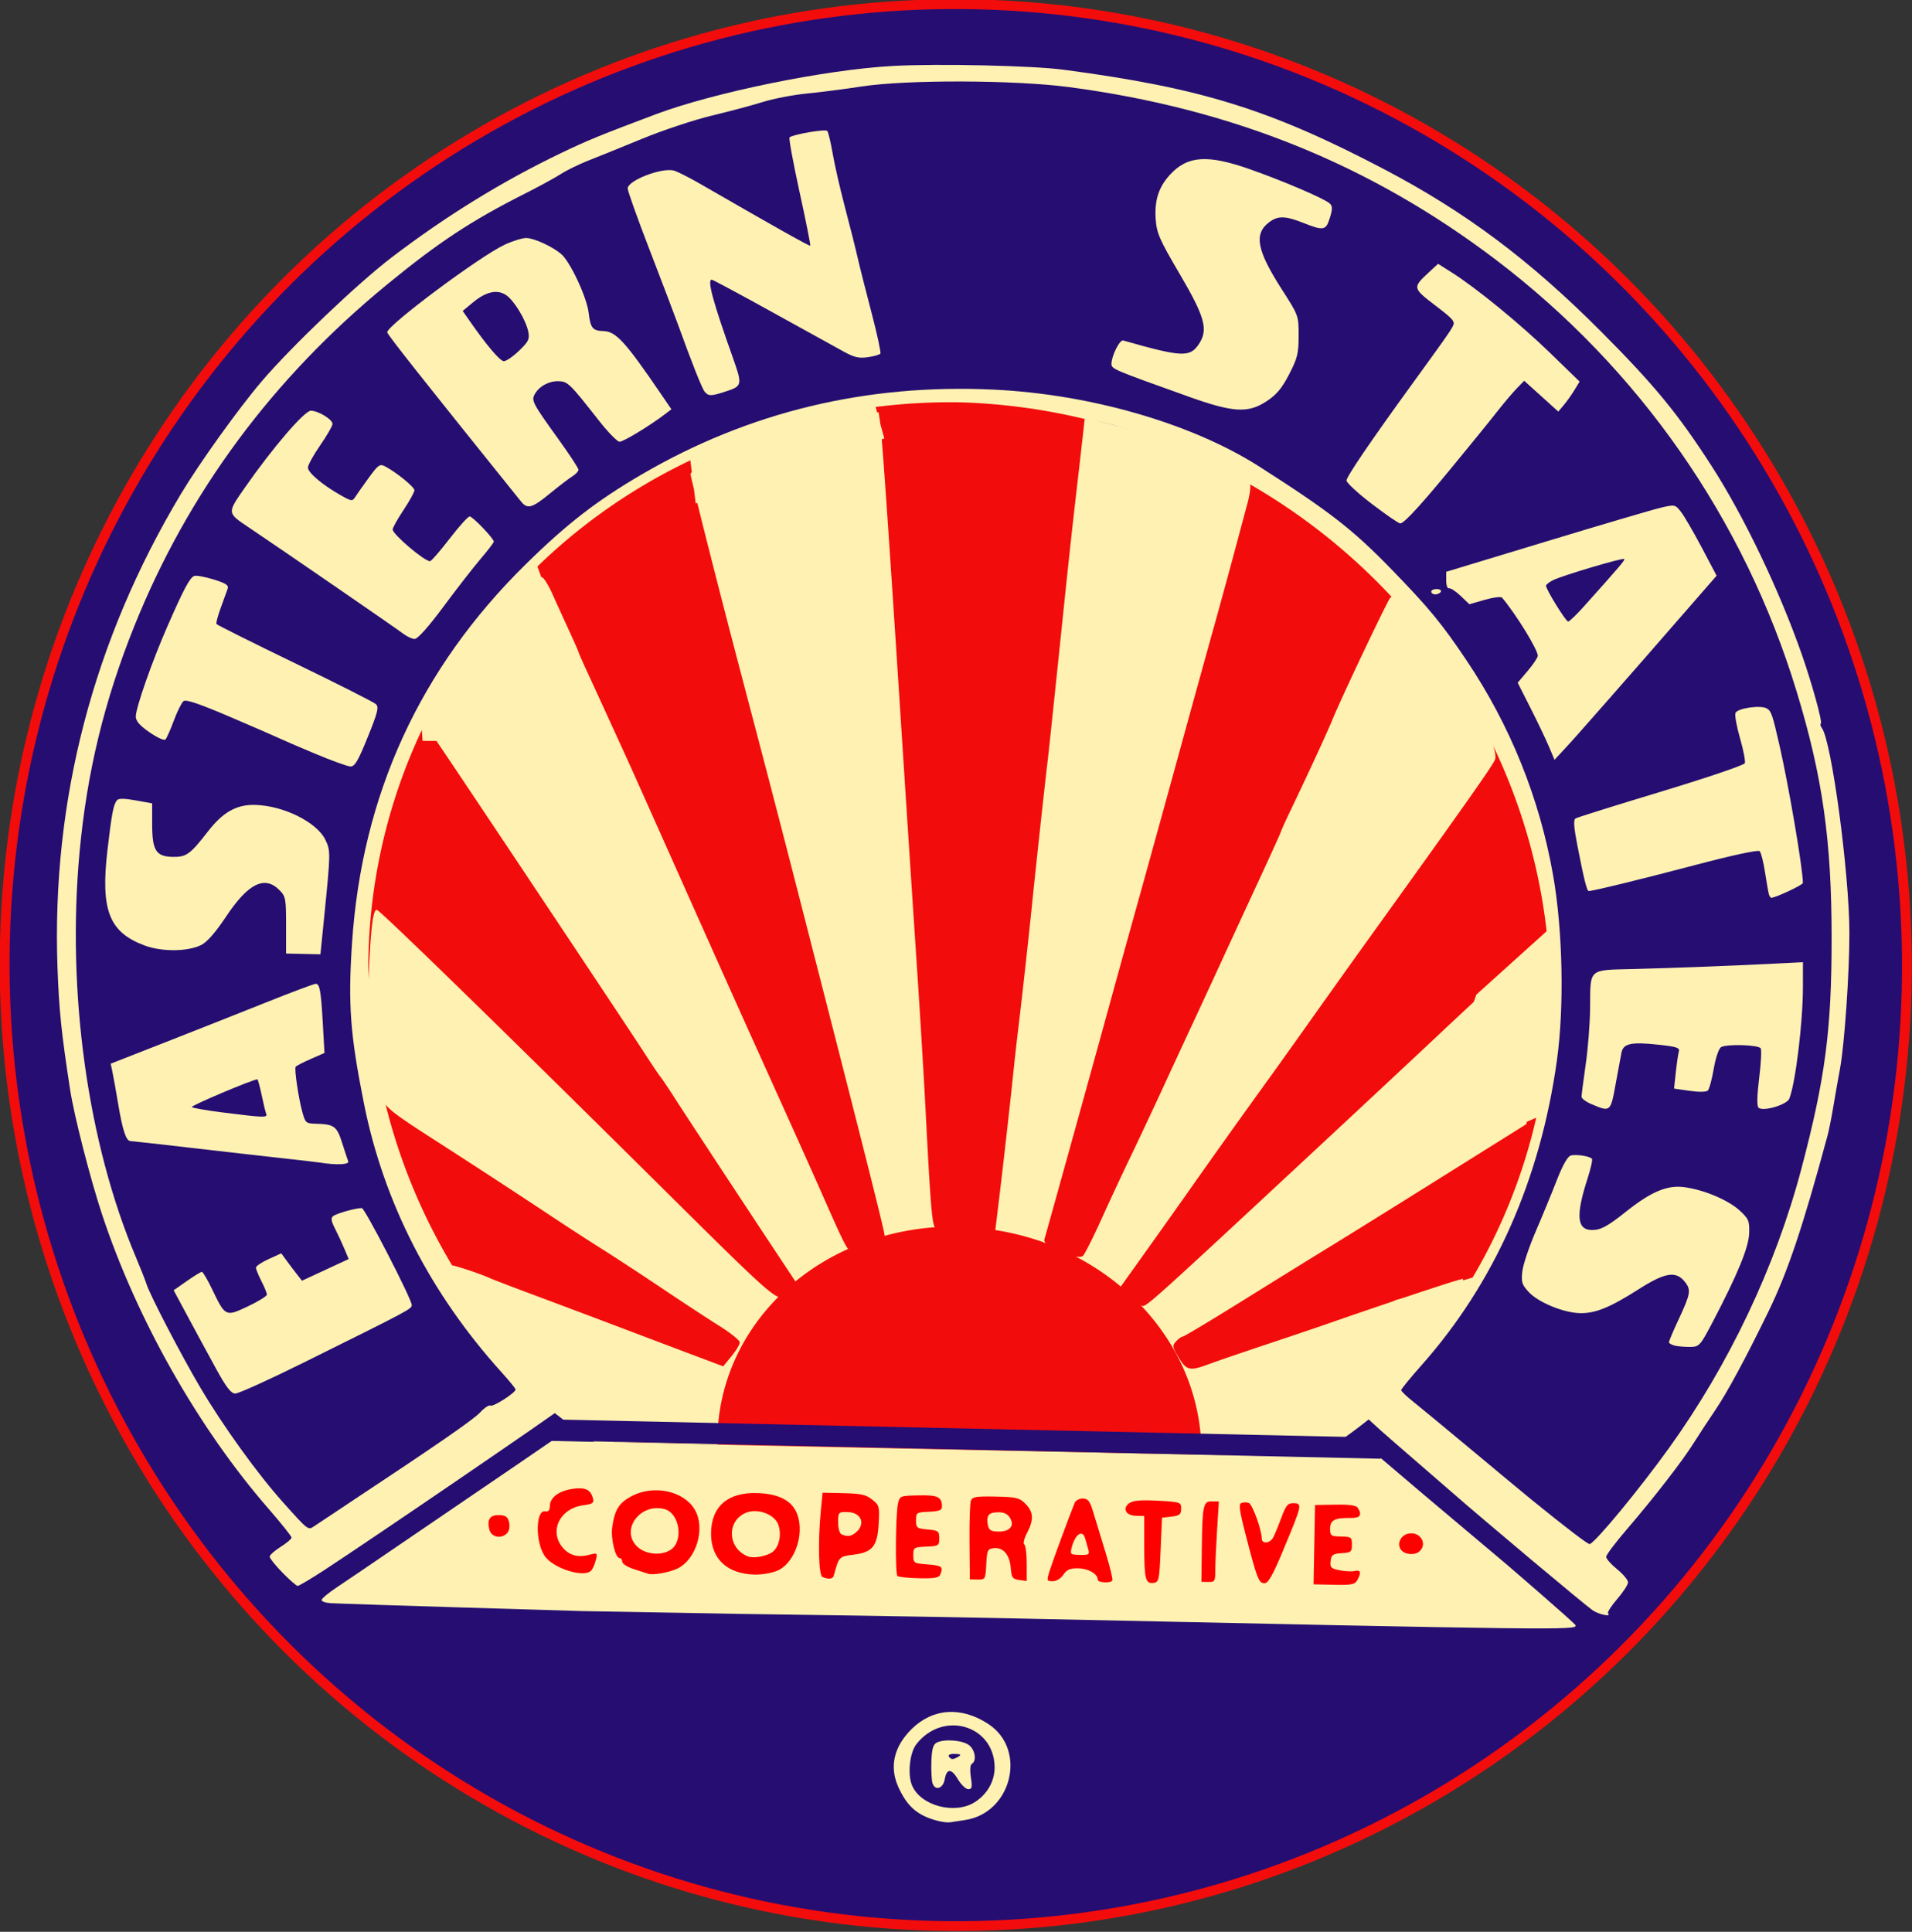 <?xml version="1.0" encoding="UTF-8" standalone="no"?>
<!-- Created with Inkscape (http://www.inkscape.org/) -->

<svg
   xmlns:dc="http://purl.org/dc/elements/1.1/"
   xmlns:cc="http://creativecommons.org/ns#"
   xmlns:rdf="http://www.w3.org/1999/02/22-rdf-syntax-ns#"
   xmlns:svg="http://www.w3.org/2000/svg"
   xmlns="http://www.w3.org/2000/svg"
   xmlns:sodipodi="http://sodipodi.sourceforge.net/DTD/sodipodi-0.dtd"
   xmlns:inkscape="http://www.inkscape.org/namespaces/inkscape"
   width="109.004mm"
   height="110.125mm"
   viewBox="0 0 109.004 110.125"
   version="1.1"
   id="svg4616"
   inkscape:version="0.91+devel r14842"
   sodipodi:docname="ESCoop.svg">
  <rect x="0" y="0" width="109.004" height="110.125" fill="#333333" stroke="none"/>
  <defs
     id="defs4610" />
  <sodipodi:namedview
     id="base"
     pagecolor="#ffffff"
     bordercolor="#666666"
     borderopacity="1.0"
     inkscape:pageopacity="0.0"
     inkscape:pageshadow="2"
     inkscape:zoom="0.525"
     inkscape:cx="253.92708"
     inkscape:cy="93.242826"
     inkscape:document-units="mm"
     inkscape:current-layer="layer1"
     showgrid="false"
     inkscape:snap-global="false"
     fit-margin-top="0"
     fit-margin-left="0"
     fit-margin-right="0"
     fit-margin-bottom="0"
     inkscape:window-width="1440"
     inkscape:window-height="851"
     inkscape:window-x="0"
     inkscape:window-y="1"
     inkscape:window-maximized="1" />
  <g
     inkscape:label="Layer 1"
     inkscape:groupmode="layer"
     id="layer1"
     transform="translate(-39.711,-26.197)">
    <g
       id="g6056">
      <ellipse
         transform="matrix(1,0.009,-0.008,1,0,0)"
         ry="54.782"
         rx="54.224"
         cy="80.363"
         cx="94.844"
         id="path5675"
         style="opacity:1;fill:#260d72;fill-opacity:1;stroke:#f30c0c;stroke-width:0.559;stroke-linecap:butt;stroke-linejoin:round;stroke-miterlimit:4;stroke-dasharray:none;stroke-dashoffset:0;stroke-opacity:1;paint-order:fill markers stroke" />
      <ellipse
         transform="matrix(1,0.022,0,1,0,0)"
         ry="32.86"
         rx="35.608"
         cy="79.931"
         cx="94.124"
         id="path5875"
         style="opacity:1;fill:#fef1b2;fill-opacity:1;stroke:none;stroke-width:0.557;stroke-linecap:butt;stroke-linejoin:round;stroke-miterlimit:4;stroke-dasharray:none;stroke-dashoffset:0;stroke-opacity:1;paint-order:fill markers stroke" />
      <path
         inkscape:connector-curvature="0"
         id="path5767"
         d="m 55.819,115.854 c -0.404,-0.412 -0.734,-0.825 -0.734,-0.916 0,-0.091 0.28,-0.342 0.623,-0.558 0.343,-0.216 0.623,-0.454 0.623,-0.53 0,-0.076 -0.578,-0.801 -1.285,-1.613 -4.016,-4.607 -7.538,-10.829 -9.517,-16.81 -0.673,-2.035 -1.59,-5.612 -1.819,-7.099 -0.501,-3.255 -0.635,-4.555 -0.722,-6.989 -0.338,-9.526 2.04,-18.642 7.039,-26.986 1.057,-1.763 3.29,-4.877 4.602,-6.415 1.701,-1.995 5.478,-5.595 7.429,-7.081 3.103,-2.364 6.291,-4.327 9.635,-5.932 1.506,-0.723 2.279,-1.04 5.397,-2.211 3.339,-1.254 9.685,-2.549 13.521,-2.757 2.568,-0.14 7.952,-0.021 9.728,0.214 7.82,1.035 11.755,2.254 18.241,5.652 4.667,2.445 8.338,5.189 12.408,9.274 3.04,3.051 4.376,4.676 6.302,7.665 1.843,2.859 3.874,7.105 5.155,10.776 0.571,1.637 1.17,3.809 1.075,3.9 -0.046,0.044 -0.024,0.158 0.05,0.251 0.553,0.701 1.575,8.296 1.576,11.706 5.8e-4,2.309 -0.279,6.34 -0.536,7.73 -0.117,0.63 -0.292,1.627 -0.39,2.215 -0.098,0.588 -0.243,1.31 -0.322,1.603 -1.405,5.197 -2.263,7.751 -3.356,9.997 -1.315,2.701 -2.371,4.659 -3.056,5.664 -0.371,0.545 -0.921,1.382 -1.22,1.861 -0.647,1.033 -2.271,3.127 -3.849,4.963 -0.625,0.727 -1.137,1.412 -1.137,1.521 0,0.109 0.28,0.427 0.623,0.705 0.343,0.279 0.623,0.615 0.623,0.747 0,0.132 -0.279,0.561 -0.619,0.954 -0.341,0.393 -0.574,0.76 -0.519,0.815 0.222,0.223 -0.532,0.069 -0.891,-0.183 -0.472,-0.33 -6.115,-5.062 -7.957,-6.672 -0.737,-0.644 -2.227,-1.935 -3.311,-2.869 -1.084,-0.934 -1.971,-1.764 -1.971,-1.843 0,-0.08 0.568,-0.737 1.262,-1.461 1.827,-1.905 4.808,-5.819 4.596,-6.032 -0.054,-0.054 -3.698,1.154 -8.117,2.692 -0.428,0.149 -1.866,0.634 -3.194,1.077 -1.328,0.443 -2.757,0.933 -3.176,1.089 -1.083,0.404 -1.271,0.362 -1.717,-0.384 -0.363,-0.607 -0.373,-0.675 -0.141,-0.923 0.138,-0.147 0.306,-0.267 0.373,-0.265 0.067,0.002 1.616,-0.927 3.443,-2.064 1.827,-1.137 4.058,-2.517 4.957,-3.067 0.9,-0.55 3.785,-2.345 6.411,-3.99 l 4.775,-2.99 0.248,-1.068 c 0.136,-0.588 0.322,-1.539 0.413,-2.114 0.22,-1.392 0.39,-7.253 0.211,-7.25 -0.139,0.002 -2.172,1.851 -6.138,5.581 -1.157,1.088 -4.207,3.936 -6.778,6.328 -8.943,8.321 -9.592,8.907 -9.835,8.89 -0.075,-0.005 -0.397,-0.241 -0.715,-0.525 l -0.578,-0.516 1.34,-1.876 c 0.737,-1.032 1.838,-2.584 2.448,-3.448 1.749,-2.482 3.051,-4.307 4.964,-6.957 0.33,-0.457 1.385,-1.937 2.345,-3.29 0.96,-1.353 2.439,-3.425 3.288,-4.604 5.31,-7.383 6.861,-9.585 6.999,-9.934 0.281,-0.712 -1.779,-4.477 -4.027,-7.36 -1.198,-1.536 -1.742,-2.062 -1.939,-1.873 -0.156,0.15 -2.793,5.703 -3.3,6.949 -0.291,0.716 -1.328,2.963 -2.409,5.223 -0.29,0.607 -0.528,1.132 -0.528,1.167 0,0.035 -0.564,1.28 -1.253,2.767 -0.689,1.487 -1.646,3.558 -2.126,4.602 -0.48,1.044 -1.207,2.615 -1.615,3.491 -0.409,0.877 -1.2,2.584 -1.758,3.795 -0.558,1.211 -1.376,2.952 -1.819,3.87 -0.443,0.918 -1.191,2.523 -1.663,3.567 -0.472,1.044 -0.946,1.986 -1.053,2.094 -0.284,0.288 -2.311,-0.558 -2.205,-0.919 0.17,-0.58 2.931,-10.529 3.601,-12.975 0.402,-1.467 1.17,-4.245 1.708,-6.173 0.538,-1.928 1.59,-5.734 2.338,-8.459 0.748,-2.725 1.638,-5.948 1.978,-7.163 0.34,-1.215 0.866,-3.136 1.169,-4.268 0.303,-1.132 0.656,-2.451 0.786,-2.931 0.13,-0.48 0.199,-0.967 0.155,-1.081 -0.248,-0.643 -6.646,-3.283 -8.784,-3.625 l -0.649,-0.104 -0.099,0.899 c -0.055,0.494 -0.199,1.759 -0.321,2.81 -0.277,2.391 -0.475,4.204 -0.769,7.037 -0.604,5.832 -0.874,8.389 -0.945,8.95 -0.101,0.808 -0.669,6.038 -0.856,7.878 -0.197,1.947 -0.583,5.435 -0.779,7.037 -0.087,0.715 -0.222,1.92 -0.3,2.677 -0.178,1.736 -0.603,5.497 -0.848,7.495 l -0.187,1.529 -1.67,0.006 c -1.616,0.006 -1.675,-0.005 -1.802,-0.347 -0.139,-0.374 -0.235,-1.671 -0.491,-6.648 -0.087,-1.689 -0.295,-5.144 -0.463,-7.678 C 91.613,75.675 91.465,73.398 90.997,66.15 90.357,56.229 89.985,50.906 89.891,50.285 l -0.089,-0.584 -0.725,0.081 c -1.432,0.16 -3.298,0.61 -5.267,1.268 -2.4,0.803 -4.729,1.874 -4.729,2.174 0,0.2 1.444,5.92 2.748,10.882 0.301,1.145 0.757,2.881 1.013,3.856 1.005,3.824 1.606,6.145 2.938,11.336 3.212,12.522 4.363,17.092 4.363,17.328 -1.57e-4,0.237 -1.446,0.914 -1.912,0.895 -0.191,-0.008 -0.404,-0.422 -1.548,-3.021 -0.702,-1.595 -1.819,-4.082 -3.826,-8.519 -0.77,-1.704 -2.644,-5.886 -4.163,-9.293 -1.519,-3.407 -2.937,-6.579 -3.151,-7.047 -1.012,-2.217 -1.988,-4.35 -2.399,-5.24 -0.248,-0.539 -0.452,-1.004 -0.452,-1.034 0,-0.03 -0.235,-0.565 -0.523,-1.189 -0.288,-0.624 -0.718,-1.57 -0.956,-2.103 -0.238,-0.532 -0.513,-0.97 -0.611,-0.972 -0.275,-0.006 -1.968,1.728 -3.077,3.152 -1.038,1.333 -2.289,3.273 -3.003,4.659 l -0.415,0.806 0.811,1.196 c 1.587,2.342 10.69,16.005 11.479,17.228 0.441,0.685 0.871,1.325 0.954,1.422 0.083,0.098 0.46,0.658 0.837,1.245 0.696,1.084 4.183,6.386 5.972,9.082 l 0.981,1.478 -0.411,0.413 c -0.723,0.727 0.089,1.413 -9.162,-7.745 -8.082,-8 -14.226,-13.975 -14.375,-13.978 -0.201,-0.005 -0.316,0.798 -0.436,3.057 -0.105,1.979 0.203,5.706 0.603,7.296 0.219,0.869 0.366,0.997 3.335,2.906 2.158,1.387 4.331,2.806 6.545,4.273 0.873,0.578 2.155,1.409 2.85,1.846 0.694,0.437 2.224,1.439 3.399,2.227 1.175,0.788 2.645,1.75 3.266,2.14 0.621,0.389 1.13,0.803 1.13,0.919 0,0.116 -0.212,0.47 -0.472,0.787 l -0.472,0.576 -1.671,-0.629 c -0.919,-0.346 -2.757,-1.041 -4.086,-1.545 -1.328,-0.504 -3.502,-1.321 -4.83,-1.816 -1.328,-0.495 -2.555,-0.964 -2.727,-1.044 -0.568,-0.263 -2.177,-0.788 -2.237,-0.73 -0.113,0.108 1.099,2.154 1.932,3.261 0.461,0.613 1.647,1.948 2.636,2.967 0.989,1.019 1.798,1.87 1.798,1.892 0,0.083 -10.99,7.588 -13.589,9.28 -0.747,0.486 -1.415,0.882 -1.486,0.881 -0.071,-0.002 -0.459,-0.34 -0.863,-0.753 z"
         style="fill:#fef1b2;fill-opacity:1;stroke-width:0.155" />
      <path
         inkscape:connector-curvature="0"
         id="path5677"
         d="m 94.404,49.131 a 33.864,32.833 23.6 0 0 -4.773,0.267 l 0.087,0.313 0.083,-0.009 0.089,0.584 c 0.002,0.013 0.006,0.058 0.008,0.075 l 0.23,0.829 -0.148,0.051 c 0.163,1.975 0.501,6.926 1.016,14.91 0.468,7.247 0.616,9.525 1.017,15.588 0.168,2.534 0.376,5.989 0.462,7.678 0.256,4.978 0.352,6.275 0.491,6.649 0.013,0.035 0.025,0.064 0.039,0.092 a 13.815,12.511 7.128 0 0 -2.872,0.494 c 0.003,-0.008 0.008,-0.017 0.008,-0.024 2.07e-4,-0.236 -1.15,-4.805 -4.363,-17.328 C 84.448,74.108 83.847,71.788 82.842,67.963 82.585,66.988 82.129,65.252 81.828,64.107 80.921,60.654 79.974,56.939 79.464,54.867 l -0.089,0.031 -0.101,-0.804 c -0.117,-0.488 -0.194,-0.826 -0.194,-0.869 0,-0.03 0.029,-0.069 0.072,-0.113 l -0.084,-0.672 a 33.864,32.833 23.6 0 0 -8.718,6.052 l 0.225,0.619 c 0.009,-0.002 0.02,-0.008 0.027,-0.007 0.098,0.002 0.373,0.439 0.611,0.972 0.238,0.532 0.669,1.479 0.956,2.103 0.288,0.624 0.523,1.159 0.523,1.189 0,0.03 0.203,0.495 0.452,1.034 0.411,0.89 1.387,3.022 2.399,5.24 0.214,0.469 1.632,3.64 3.151,7.047 1.519,3.407 3.392,7.59 4.163,9.293 2.006,4.437 3.123,6.924 3.826,8.519 0.845,1.919 1.181,2.643 1.376,2.896 a 13.815,12.511 7.128 0 0 -3,1.851 l -0.898,-1.353 c -1.789,-2.696 -5.276,-7.998 -5.972,-9.082 -0.377,-0.587 -0.754,-1.148 -0.837,-1.245 -0.083,-0.098 -0.513,-0.738 -0.954,-1.422 -0.789,-1.223 -9.892,-14.887 -11.479,-17.229 l -0.327,-0.483 h -0.79 l -0.043,-0.618 a 33.864,32.833 23.6 0 0 -3.054,13.558 33.864,32.833 23.6 0 0 0.035,0.672 c -6.38e-4,-0.335 0.005,-0.649 0.02,-0.926 0.12,-2.259 0.234,-3.062 0.436,-3.057 0.148,0.004 6.293,5.978 14.375,13.978 6.149,6.087 7.851,7.823 8.514,8.091 a 13.815,12.511 7.128 0 0 -3.474,8.211 13.815,12.511 7.128 0 0 0.008,0.208 l -5.916,-0.131 a 33.864,32.833 23.6 0 0 0.456,0.342 l 38.45,0.854 a 33.864,32.833 23.6 0 0 0.522,-0.382 l -5.937,-0.112 a 13.815,12.511 7.128 0 0 0.009,-0.165 13.815,12.511 7.128 0 0 -3.464,-8.362 c 0.052,0.032 0.092,0.053 0.113,0.054 0.243,0.017 0.892,-0.569 9.835,-8.89 2.571,-2.392 5.621,-5.239 6.778,-6.327 0.861,-0.81 1.589,-1.49 2.268,-2.123 l 0.145,-0.412 4.007,-3.613 a 33.864,32.833 23.6 0 0 -3.048,-10.571 c 0.119,0.365 0.163,0.641 0.106,0.786 -0.138,0.349 -1.689,2.551 -6.999,9.934 -0.848,1.179 -2.328,3.251 -3.288,4.604 -0.96,1.353 -2.015,2.834 -2.345,3.29 -1.913,2.65 -3.215,4.475 -4.964,6.957 -0.609,0.865 -1.711,2.416 -2.448,3.448 l -1.291,1.808 a 13.815,12.511 7.128 0 0 -2.566,-1.711 c 0.194,0.031 0.346,0.025 0.41,-0.039 0.107,-0.108 0.58,-1.05 1.053,-2.094 0.472,-1.044 1.221,-2.649 1.663,-3.567 0.443,-0.918 1.261,-2.659 1.819,-3.87 0.558,-1.211 1.349,-2.918 1.758,-3.795 0.409,-0.877 1.136,-2.447 1.615,-3.491 0.48,-1.044 1.436,-3.114 2.126,-4.602 0.689,-1.487 1.253,-2.733 1.253,-2.767 0,-0.035 0.238,-0.56 0.528,-1.167 1.082,-2.261 2.118,-4.507 2.41,-5.223 0.507,-1.246 3.144,-6.799 3.3,-6.949 0.021,-0.021 0.048,-0.031 0.078,-0.034 a 33.864,32.833 23.6 0 0 -8.083,-6.425 c 0.002,0.005 0.007,0.01 0.009,0.015 0.044,0.115 -0.025,0.602 -0.155,1.082 -0.13,0.48 -0.483,1.799 -0.786,2.931 -0.303,1.132 -0.829,3.052 -1.169,4.268 -0.34,1.215 -1.23,4.439 -1.978,7.163 -0.748,2.724 -1.8,6.531 -2.337,8.459 -0.538,1.928 -1.306,4.706 -1.708,6.173 -0.67,2.445 -3.431,12.395 -3.601,12.975 -0.016,0.054 0.021,0.121 0.088,0.192 a 13.815,12.511 7.128 0 0 -2.881,-0.745 l 0.176,-1.442 c 0.245,-1.999 0.67,-5.759 0.848,-7.495 0.078,-0.757 0.212,-1.962 0.3,-2.677 0.196,-1.601 0.582,-5.09 0.779,-7.037 0.186,-1.841 0.755,-7.07 0.856,-7.878 0.07,-0.561 0.34,-3.118 0.945,-8.95 0.294,-2.833 0.492,-4.646 0.769,-7.037 0.122,-1.052 0.266,-2.317 0.321,-2.811 l 0.099,-0.898 0.146,0.023 A 33.864,32.833 23.6 0 0 94.404,49.131 Z M 61.697,89.173 a 33.864,32.833 23.6 0 0 3.788,9.157 c 0.36,0.068 1.648,0.496 2.143,0.725 0.171,0.079 1.398,0.549 2.727,1.043 1.328,0.495 3.502,1.312 4.83,1.816 1.328,0.504 3.167,1.199 4.086,1.545 l 1.67,0.629 0.472,-0.576 c 0.26,-0.317 0.472,-0.671 0.472,-0.787 0,-0.116 -0.508,-0.53 -1.129,-0.919 -0.621,-0.389 -2.091,-1.352 -3.266,-2.14 -1.175,-0.788 -2.705,-1.79 -3.399,-2.227 -0.694,-0.437 -1.977,-1.268 -2.85,-1.846 -2.214,-1.467 -4.388,-2.886 -6.545,-4.273 -1.916,-1.232 -2.655,-1.722 -2.998,-2.148 z m 65.598,0.742 -0.536,0.231 -0.032,0.136 -4.775,2.989 c -2.626,1.644 -5.512,3.44 -6.412,3.99 -0.9,0.55 -3.13,1.93 -4.957,3.067 -1.827,1.137 -3.376,2.066 -3.443,2.065 -0.067,-0.002 -0.234,0.117 -0.373,0.265 -0.233,0.248 -0.222,0.317 0.14,0.923 0.446,0.746 0.634,0.788 1.717,0.384 0.418,-0.156 1.848,-0.646 3.176,-1.089 1.328,-0.443 2.765,-0.928 3.194,-1.077 1.565,-0.545 2.951,-1.018 4.197,-1.438 l 0.047,-0.036 0.47,-0.138 c 1.984,-0.666 3.371,-1.112 3.403,-1.079 0.013,0.013 0.014,0.041 0.004,0.08 l 0.549,-0.161 a 33.864,32.833 23.6 0 0 3.629,-9.111 z"
         style="opacity:1;fill:#f30c0c;fill-opacity:1;stroke:none;stroke-width:0.587;stroke-linecap:butt;stroke-linejoin:round;stroke-miterlimit:4;stroke-dasharray:none;stroke-dashoffset:0;stroke-opacity:1;paint-order:fill markers stroke" />
      <path
         inkscape:connector-curvature="0"
         id="path5807"
         d="m 72.872,118.04 c 0,0 -13.521,-0.4 -14.32,-0.451 -0.279,-0.018 -0.506,-0.098 -0.506,-0.179 0,-0.081 0.381,-0.4 0.846,-0.71 0.466,-0.309 2.166,-1.464 3.778,-2.566 1.613,-1.102 3.142,-2.143 3.399,-2.315 0.257,-0.171 1.509,-1.024 2.782,-1.895 l 2.314,-1.584 11.267,0.25 23.681,0.491 12.309,0.232 2.46,2.091 4.812,4.052 c 0,0 3.778,3.252 3.836,3.388 0.126,0.295 -0.701,0.285 -31.753,-0.381 -6.299,-0.135 -16.021,-0.264 -16.021,-0.264 z"
         style="fill:#fef1b2;fill-opacity:1;stroke-width:0.155" />
      <path
         d="m 73.43,115.714 c 0.084,-0.104 0.198,-0.372 0.253,-0.597 0.097,-0.397 0.085,-0.405 -0.394,-0.281 -0.654,0.17 -1.158,0.018 -1.535,-0.463 -0.735,-0.936 -0.102,-2.188 1.197,-2.363 0.545,-0.074 0.634,-0.135 0.566,-0.391 -0.132,-0.5 -0.43,-0.645 -1.129,-0.551 -0.798,0.108 -1.324,0.493 -1.329,0.973 -0.002,0.254 -0.083,0.347 -0.268,0.312 -0.541,-0.1 -0.571,1.719 -0.042,2.525 0.482,0.735 2.301,1.302 2.681,0.836 z m 4.905,-0.1 c 1.087,-0.529 1.607,-2.308 0.983,-3.362 -0.635,-1.072 -2.351,-1.432 -3.611,-0.758 -0.71,0.38 -0.955,0.773 -1.092,1.754 -0.093,0.668 0.171,1.767 0.426,1.773 0.079,0.002 0.144,0.096 0.144,0.209 0,0.113 0.298,0.301 0.662,0.417 0.364,0.116 0.732,0.236 0.818,0.266 0.266,0.093 1.215,-0.077 1.67,-0.298 z m -2.319,-1.272 c -0.942,-0.948 0.206,-2.485 1.581,-2.115 0.86,0.231 1.1,1.819 0.351,2.318 -0.546,0.364 -1.464,0.268 -1.932,-0.203 z m 11.228,1.679 c 0.294,-1.081 0.309,-1.098 1.097,-1.192 1.105,-0.131 1.389,-0.471 1.463,-1.755 0.057,-0.994 0.038,-1.067 -0.366,-1.389 -0.353,-0.281 -0.634,-0.344 -1.63,-0.367 l -1.203,-0.027 -0.099,1.033 c -0.171,1.776 -0.124,3.682 0.093,3.773 0.35,0.147 0.593,0.118 0.646,-0.076 z m 0.445,-2.354 c -0.109,-0.046 -0.195,-0.345 -0.195,-0.682 0,-0.583 0.016,-0.6 0.54,-0.589 0.807,0.018 1.056,0.72 0.425,1.198 -0.255,0.194 -0.441,0.211 -0.77,0.073 z m -3.623,2.053 c 1.04,-0.488 1.579,-2.299 1.01,-3.394 -0.33,-0.636 -1.049,-0.972 -2.168,-1.013 -1.707,-0.063 -2.66,0.768 -2.66,2.318 0,1.433 0.921,2.293 2.493,2.328 0.43,0.01 1.023,-0.097 1.324,-0.239 z m -1.714,-0.796 c -1.198,-0.466 -1.229,-2.097 -0.047,-2.513 0.631,-0.222 1.531,0.113 1.757,0.655 0.223,0.534 0.094,1.266 -0.278,1.58 -0.305,0.258 -1.092,0.41 -1.432,0.278 z m 10.968,1.028 c 0.175,-0.445 0.098,-0.506 -0.723,-0.571 -0.795,-0.063 -0.818,-0.078 -0.818,-0.525 0,-0.44 0.032,-0.461 0.74,-0.49 0.701,-0.029 0.74,-0.054 0.74,-0.473 0,-0.411 -0.047,-0.447 -0.662,-0.505 -0.621,-0.058 -0.662,-0.09 -0.662,-0.522 0,-0.44 0.032,-0.461 0.74,-0.49 0.574,-0.024 0.74,-0.088 0.738,-0.29 -0.005,-0.558 -0.227,-0.665 -1.335,-0.642 -1.055,0.022 -1.078,0.031 -1.175,0.48 -0.135,0.623 -0.162,3.984 -0.032,4.114 0.057,0.058 0.611,0.116 1.23,0.13 0.883,0.02 1.146,-0.027 1.221,-0.215 z m 2.619,-0.581 c 0.043,-0.816 0.076,-0.883 0.444,-0.917 0.532,-0.049 0.892,0.381 0.954,1.14 0.044,0.542 0.101,0.621 0.479,0.673 l 0.428,0.058 v -0.998 c 0,-0.549 -0.063,-1.037 -0.139,-1.086 -0.077,-0.048 -0.007,-0.342 0.156,-0.651 0.395,-0.755 0.372,-1.202 -0.087,-1.664 -0.346,-0.348 -0.509,-0.388 -1.697,-0.414 -1.082,-0.024 -1.332,0.015 -1.414,0.223 -0.055,0.139 -0.091,1.208 -0.08,2.375 l 0.019,2.122 0.446,0.01 c 0.433,0.01 0.447,-0.015 0.492,-0.871 z m 0.088,-2.25 c -0.085,-0.44 0.023,-0.656 0.348,-0.695 0.51,-0.062 0.776,0.034 0.94,0.34 0.238,0.443 -0.06,0.756 -0.707,0.741 -0.415,-0.009 -0.521,-0.08 -0.581,-0.386 z m 4.307,2.846 c 0.2,-0.296 0.387,-0.375 0.864,-0.364 0.574,0.013 1.098,0.323 1.098,0.649 0,0.169 0.73,0.21 0.83,0.046 0.038,-0.062 -0.134,-0.774 -0.382,-1.58 -0.248,-0.807 -0.56,-1.832 -0.694,-2.277 -0.203,-0.676 -0.304,-0.812 -0.605,-0.819 -0.2,-0.005 -0.41,0.111 -0.47,0.258 -0.319,0.785 -1.226,3.243 -1.404,3.803 -0.2,0.631 -0.196,0.647 0.151,0.655 0.208,0.005 0.462,-0.149 0.612,-0.37 z m 0.477,-1.56 c 0.191,-0.744 0.616,-1.035 0.761,-0.521 0.042,0.149 0.121,0.426 0.177,0.617 0.091,0.315 0.048,0.346 -0.472,0.335 -0.547,-0.012 -0.568,-0.032 -0.465,-0.431 z m 5.068,0.15 0.078,-1.838 0.545,-0.065 c 0.457,-0.054 0.545,-0.127 0.545,-0.448 0,-0.375 -0.027,-0.385 -1.326,-0.457 -0.946,-0.052 -1.411,-0.014 -1.622,0.133 -0.427,0.298 -0.213,0.713 0.373,0.726 l 0.472,0.011 v 1.674 c 0,1.927 0.066,2.195 0.526,2.141 0.311,-0.037 0.335,-0.149 0.409,-1.878 z m 3.116,1.167 c 0,-0.366 0.046,-1.401 0.102,-2.298 l 0.102,-1.632 -0.395,-0.009 c -0.499,-0.011 -0.547,0.214 -0.578,2.698 l -0.023,1.889 0.397,0.009 c 0.364,0.008 0.397,-0.046 0.397,-0.657 z m 3.892,-1.203 c 1.062,-2.544 1.078,-2.621 0.578,-2.632 -0.341,-0.008 -0.442,0.113 -0.72,0.866 -0.178,0.481 -0.383,0.977 -0.456,1.102 -0.195,0.334 -0.645,0.368 -0.645,0.049 0,-0.481 -0.531,-1.949 -0.735,-2.03 -0.11,-0.044 -0.297,-0.045 -0.415,-0.003 -0.176,0.062 -0.132,0.399 0.235,1.823 0.648,2.509 0.741,2.75 1.067,2.757 0.217,0.005 0.473,-0.448 1.092,-1.931 z m 4.204,1.752 c 0.242,-0.439 0.196,-0.599 -0.148,-0.518 -0.17,0.04 -0.56,0.021 -0.866,-0.042 -0.492,-0.102 -0.551,-0.163 -0.508,-0.527 0.042,-0.355 0.129,-0.417 0.633,-0.447 0.532,-0.032 0.584,-0.075 0.584,-0.485 0,-0.424 -0.037,-0.452 -0.623,-0.465 -0.583,-0.013 -0.623,-0.042 -0.623,-0.456 0,-0.482 0.275,-0.619 1.208,-0.602 0.508,0.009 0.628,-0.176 0.373,-0.576 -0.091,-0.143 -0.464,-0.196 -1.283,-0.182 l -1.155,0.02 -0.043,2.261 -0.043,2.261 1.167,0.026 c 0.995,0.022 1.191,-0.017 1.329,-0.267 z m -48.454,-2.695 c 0.11,-0.128 0.15,-0.389 0.094,-0.611 -0.078,-0.307 -0.196,-0.39 -0.568,-0.398 -0.527,-0.012 -0.699,0.248 -0.551,0.832 0.113,0.444 0.708,0.547 1.025,0.178 z m 52.012,1.046 c 0.465,-0.447 0.004,-1.146 -0.658,-0.997 -0.448,0.101 -0.664,0.612 -0.396,0.935 0.228,0.275 0.797,0.309 1.053,0.062 z"
         style="fill:#ff0000;fill-opacity:1;stroke-width:0.155"
         id="path5769"
         inkscape:connector-curvature="0" />
      <path
         inkscape:connector-curvature="0"
         id="path5765"
         d="m 59.44,111.991 c 5.175,-3.423 7.263,-4.864 7.651,-5.283 0.241,-0.26 0.502,-0.432 0.581,-0.382 0.147,0.093 1.441,-0.737 1.432,-0.919 -0.003,-0.056 -0.356,-0.489 -0.784,-0.963 -4.067,-4.494 -6.731,-9.692 -7.859,-15.335 -0.787,-3.937 -0.914,-5.651 -0.68,-9.159 0.563,-8.445 3.865,-15.645 9.892,-21.576 2.336,-2.298 4.05,-3.628 6.603,-5.12 6.117,-3.576 12.822,-5.193 20.1,-4.845 5.517,0.263 11.291,1.936 15.114,4.377 4.04,2.581 5.347,3.597 7.567,5.885 2.136,2.202 2.835,3.05 4.252,5.158 2.503,3.723 4.174,7.871 4.947,12.273 0.55,3.136 0.64,7.483 0.217,10.533 -0.944,6.804 -3.563,12.705 -7.715,17.383 -0.641,0.722 -1.165,1.363 -1.165,1.426 0,0.062 0.298,0.35 0.662,0.639 0.364,0.289 1.894,1.554 3.401,2.81 1.506,1.257 3.014,2.509 3.35,2.782 2.026,1.645 3.254,2.581 3.339,2.546 0.37,-0.149 2.814,-3.111 4.511,-5.467 3.422,-4.753 6.086,-10.371 7.553,-15.928 1.362,-5.16 1.724,-7.921 1.724,-13.15 0,-5.569 -0.517,-9.21 -2,-14.076 -2.991,-9.814 -8.973,-18.395 -17.15,-24.6 -7.136,-5.415 -15.036,-8.611 -24.321,-9.837 -3.125,-0.413 -9.278,-0.43 -11.842,-0.034 -0.943,0.146 -2.345,0.326 -3.116,0.401 -0.771,0.075 -1.893,0.29 -2.493,0.478 -0.6,0.188 -1.916,0.54 -2.925,0.781 -1.009,0.242 -2.797,0.836 -3.973,1.321 -1.177,0.485 -2.56,1.046 -3.074,1.246 -0.514,0.201 -1.215,0.544 -1.558,0.764 -0.343,0.22 -1.254,0.717 -2.026,1.106 -3.061,1.543 -4.92,2.767 -7.869,5.183 -6.531,5.351 -11.362,11.877 -14.416,19.477 -1.719,4.277 -2.706,8.359 -3.125,12.917 -0.732,7.97 0.459,16.531 3.206,23.045 0.269,0.639 0.547,1.342 0.617,1.564 0.2,0.629 1.992,4.074 3.065,5.888 1.294,2.19 3.251,4.906 4.71,6.536 1.43,1.599 1.433,1.601 1.764,1.375 0.145,-0.099 0.97,-0.647 1.834,-1.218 z"
         style="fill:#260d72;fill-opacity:1;stroke-width:0.155" />
      <path
         inkscape:connector-curvature="0"
         d="m 52.014,104.197 c -0.433,-0.79 -1.151,-2.113 -1.595,-2.941 l -0.807,-1.505 0.749,-0.524 c 0.412,-0.288 0.798,-0.525 0.858,-0.526 0.06,-0.001 0.325,0.449 0.589,1 0.751,1.565 0.763,1.57 2.037,0.967 0.595,-0.282 1.082,-0.583 1.082,-0.67 0,-0.087 -0.14,-0.431 -0.312,-0.766 -0.171,-0.334 -0.312,-0.681 -0.312,-0.77 0,-0.089 0.325,-0.309 0.722,-0.488 l 0.722,-0.327 0.33,0.45 c 0.181,0.248 0.447,0.599 0.59,0.78 l 0.26,0.33 1.331,-0.618 1.331,-0.618 -0.245,-0.585 c -0.135,-0.322 -0.375,-0.84 -0.535,-1.151 -0.224,-0.439 -0.247,-0.6 -0.099,-0.715 0.198,-0.154 1.294,-0.46 1.628,-0.454 0.172,0.003 2.847,5.195 2.847,5.526 0,0.225 -0.087,0.271 -6.187,3.294 -1.953,0.968 -3.697,1.757 -3.875,1.753 -0.247,-0.005 -0.509,-0.345 -1.111,-1.443 z m 83.197,-1.285 c -0.193,-0.043 -0.351,-0.132 -0.351,-0.199 0,-0.067 0.236,-0.626 0.524,-1.243 0.712,-1.524 0.749,-1.733 0.384,-2.196 -0.505,-0.643 -1.124,-0.545 -2.638,0.42 -1.631,1.04 -2.468,1.381 -3.342,1.362 -0.936,-0.021 -2.373,-0.611 -2.917,-1.198 -0.396,-0.428 -0.441,-0.571 -0.372,-1.181 0.043,-0.382 0.388,-1.409 0.765,-2.283 0.377,-0.874 0.917,-2.186 1.201,-2.916 0.324,-0.834 0.617,-1.356 0.791,-1.407 0.292,-0.085 1.063,0.029 1.211,0.179 0.049,0.049 -0.061,0.55 -0.243,1.113 -0.683,2.11 -0.62,2.935 0.224,2.953 0.51,0.011 0.889,-0.192 1.984,-1.063 1.403,-1.116 2.319,-1.503 3.277,-1.382 1.12,0.141 2.534,0.734 3.187,1.338 0.508,0.47 0.558,0.588 0.537,1.28 -0.024,0.81 -0.653,2.343 -2.066,5.042 -0.72,1.375 -0.778,1.44 -1.28,1.449 -0.289,0.005 -0.684,-0.026 -0.877,-0.069 z M 57.967,92.475 c -0.171,-0.028 -1.188,-0.146 -2.259,-0.263 -1.071,-0.117 -3.396,-0.382 -5.166,-0.587 -1.77,-0.206 -3.297,-0.376 -3.393,-0.378 -0.25,-0.006 -0.45,-0.612 -0.705,-2.139 -0.123,-0.733 -0.268,-1.544 -0.323,-1.803 l -0.1,-0.47 3.091,-1.211 c 1.7,-0.666 4.292,-1.692 5.761,-2.279 1.469,-0.588 2.747,-1.067 2.841,-1.065 0.228,0.005 0.296,0.398 0.404,2.32 l 0.091,1.623 -0.792,0.348 c -0.436,0.191 -0.819,0.39 -0.852,0.442 -0.081,0.128 0.161,1.768 0.381,2.573 0.169,0.621 0.209,0.656 0.757,0.671 1.057,0.028 1.209,0.136 1.508,1.078 0.153,0.482 0.312,0.963 0.353,1.07 0.071,0.184 -0.682,0.218 -1.595,0.071 z m -3.081,-2.786 c -0.042,-0.109 -0.16,-0.594 -0.261,-1.079 -0.102,-0.485 -0.211,-0.882 -0.242,-0.883 -0.241,-0.005 -3.811,1.506 -3.736,1.581 0.053,0.053 0.845,0.192 1.761,0.307 2.366,0.299 2.568,0.305 2.478,0.074 z m 75.573,-0.538 c -0.321,-0.137 -0.584,-0.331 -0.584,-0.431 0,-0.1 0.107,-0.933 0.239,-1.85 0.131,-0.917 0.243,-2.355 0.25,-3.196 0.017,-2.309 -0.14,-2.169 2.498,-2.236 2.304,-0.059 5.461,-0.18 8.116,-0.312 l 1.519,-0.076 -0.001,1.442 c -0.002,1.999 -0.42,5.428 -0.773,6.333 -0.14,0.358 -1.518,0.76 -1.762,0.514 -0.096,-0.096 -0.081,-0.702 0.041,-1.681 0.105,-0.842 0.145,-1.605 0.088,-1.697 -0.126,-0.204 -1.944,-0.258 -2.261,-0.068 -0.13,0.078 -0.31,0.61 -0.417,1.234 -0.104,0.604 -0.256,1.162 -0.338,1.241 -0.088,0.084 -0.518,0.09 -1.037,0.015 l -0.888,-0.129 0.102,-0.937 c 0.056,-0.515 0.134,-1.048 0.173,-1.184 0.059,-0.206 -0.13,-0.268 -1.157,-0.379 -1.565,-0.169 -2.01,-0.074 -2.116,0.454 -0.045,0.223 -0.196,1.041 -0.337,1.818 -0.282,1.558 -0.298,1.572 -1.353,1.123 z M 47.948,80.094 c -2.022,-0.755 -2.509,-2.01 -2.111,-5.434 0.241,-2.075 0.34,-2.593 0.541,-2.842 0.092,-0.114 0.414,-0.112 1.069,0.007 l 0.938,0.169 v 1.172 c 0,1.508 0.216,1.858 1.16,1.879 0.788,0.018 1.002,-0.136 2.024,-1.453 0.851,-1.096 1.623,-1.533 2.668,-1.51 1.631,0.036 3.545,0.986 4.028,1.998 0.298,0.624 0.296,0.721 -0.075,4.416 l -0.211,2.104 -0.979,-0.022 -0.979,-0.022 v -1.617 c 0,-1.512 -0.025,-1.642 -0.382,-2.002 -0.84,-0.846 -1.779,-0.381 -3.032,1.501 -0.616,0.925 -1.094,1.471 -1.435,1.637 -0.779,0.379 -2.237,0.388 -3.222,0.02 z M 140.558,77.181 c -0.032,-0.106 -0.132,-0.671 -0.222,-1.255 -0.09,-0.584 -0.227,-1.127 -0.305,-1.205 -0.085,-0.086 -1.535,0.225 -3.63,0.777 -3.13,0.825 -5.888,1.499 -6.118,1.494 -0.103,-0.002 -0.278,-0.704 -0.645,-2.597 -0.207,-1.068 -0.233,-1.466 -0.099,-1.545 0.099,-0.058 2.292,-0.745 4.873,-1.526 2.582,-0.781 4.729,-1.509 4.772,-1.618 0.043,-0.109 -0.079,-0.746 -0.272,-1.417 -0.193,-0.671 -0.311,-1.321 -0.262,-1.445 0.11,-0.28 1.466,-0.47 1.804,-0.253 0.242,0.156 0.312,0.366 0.714,2.131 0.535,2.349 1.327,7.014 1.327,7.811 0,0.113 -1.571,0.848 -1.801,0.843 -0.043,-0.001 -0.105,-0.089 -0.137,-0.195 z M 57.656,69.155 c -0.943,-0.396 -1.854,-0.788 -2.026,-0.872 -0.171,-0.084 -1.425,-0.629 -2.787,-1.211 -1.79,-0.766 -2.529,-1.016 -2.671,-0.904 -0.107,0.085 -0.354,0.581 -0.548,1.101 -0.194,0.52 -0.409,1.007 -0.478,1.082 -0.071,0.078 -0.461,-0.096 -0.907,-0.404 -0.563,-0.388 -0.783,-0.641 -0.786,-0.901 -0.005,-0.488 0.922,-3.135 1.804,-5.148 0.94,-2.145 1.277,-2.778 1.531,-2.868 0.115,-0.041 0.609,0.049 1.098,0.2 0.7,0.216 0.871,0.328 0.805,0.526 -0.047,0.138 -0.223,0.626 -0.392,1.084 -0.169,0.458 -0.28,0.876 -0.247,0.93 0.033,0.054 2.043,1.058 4.467,2.231 2.424,1.174 4.504,2.225 4.622,2.336 0.181,0.17 0.107,0.467 -0.467,1.886 -0.557,1.375 -0.739,1.681 -0.993,1.668 -0.171,-0.009 -1.083,-0.34 -2.026,-0.736 z m 70.351,-0.418 c -0.181,-0.426 -0.654,-1.415 -1.051,-2.198 l -0.721,-1.423 0.573,-0.676 c 0.315,-0.372 0.573,-0.759 0.573,-0.861 0,-0.351 -1.241,-2.369 -2.036,-3.31 -0.061,-0.072 -0.505,-0.017 -0.987,0.122 l -0.876,0.252 -0.505,-0.481 c -0.278,-0.265 -0.575,-0.456 -0.661,-0.427 -0.086,0.03 -0.156,-0.17 -0.156,-0.444 v -0.498 l 5.743,-1.741 c 3.158,-0.958 6.094,-1.822 6.524,-1.921 0.767,-0.176 0.787,-0.172 1.113,0.24 0.183,0.231 0.715,1.145 1.184,2.032 l 0.852,1.613 -1.495,1.714 c -0.822,0.942 -1.936,2.221 -2.476,2.842 -0.54,0.621 -1.548,1.771 -2.24,2.556 -0.692,0.785 -1.434,1.627 -1.648,1.871 -0.214,0.244 -0.613,0.685 -0.886,0.978 l -0.497,0.534 z m 2.002,-7.968 c 2.047,-2.282 2.357,-2.647 2.299,-2.705 -0.079,-0.08 -3.462,0.923 -4.03,1.195 -0.236,0.113 -0.428,0.262 -0.428,0.331 0,0.211 1.129,2.038 1.261,2.041 0.068,0.002 0.472,-0.386 0.899,-0.862 z m -67.307,1.556 c -0.331,-0.26 -6.776,-4.696 -8.785,-6.046 -1.276,-0.857 -1.271,-0.81 -0.245,-2.285 1.576,-2.265 3.403,-4.392 3.765,-4.384 0.431,0.01 1.231,0.5 1.231,0.755 0,0.111 -0.316,0.658 -0.701,1.215 -0.386,0.557 -0.701,1.129 -0.701,1.27 0,0.289 0.828,0.991 1.846,1.566 0.651,0.368 0.684,0.372 0.857,0.102 0.099,-0.154 0.447,-0.647 0.773,-1.095 0.54,-0.741 0.624,-0.798 0.935,-0.634 0.641,0.34 1.656,1.168 1.661,1.355 0.002,0.103 -0.276,0.607 -0.618,1.122 -0.343,0.514 -0.623,1.015 -0.623,1.113 0,0.279 1.811,1.817 2.132,1.81 0.07,-0.001 0.569,-0.577 1.11,-1.279 0.54,-0.702 1.057,-1.275 1.148,-1.273 0.173,0.004 1.376,1.259 1.376,1.436 0,0.056 -0.337,0.497 -0.75,0.98 -0.412,0.483 -1.366,1.71 -2.12,2.727 -0.86,1.159 -1.473,1.846 -1.644,1.842 -0.151,-0.004 -0.441,-0.138 -0.645,-0.299 z m 58.604,-2.401 c 0,-0.084 0.144,-0.15 0.321,-0.146 0.176,0.004 0.277,0.075 0.225,0.158 -0.053,0.083 -0.197,0.149 -0.321,0.146 -0.123,-0.003 -0.225,-0.074 -0.225,-0.158 z M 69.42,54.793 c -5.59,-6.948 -7.635,-9.534 -7.635,-9.654 0,-0.395 5.275,-4.329 6.692,-4.99 0.467,-0.218 1.028,-0.39 1.247,-0.384 0.453,0.014 1.482,0.488 1.98,0.912 0.518,0.441 1.463,2.466 1.567,3.356 0.101,0.866 0.227,1.02 0.842,1.038 0.714,0.02 1.242,0.598 3.291,3.602 l 0.584,0.856 -0.35,0.268 c -0.851,0.653 -2.392,1.588 -2.607,1.582 -0.129,-0.004 -0.656,-0.542 -1.17,-1.197 -1.687,-2.15 -1.781,-2.241 -2.319,-2.253 -0.547,-0.012 -1.098,0.292 -1.347,0.744 -0.2,0.364 -0.122,0.512 1.367,2.58 0.621,0.863 1.13,1.639 1.13,1.724 0,0.086 -0.159,0.255 -0.353,0.376 -0.194,0.121 -0.773,0.564 -1.285,0.984 -1.009,0.828 -1.274,0.901 -1.633,0.455 z M 69.302,46.192 c 0.545,-0.524 0.612,-0.663 0.525,-1.09 -0.136,-0.67 -0.809,-1.78 -1.265,-2.084 -0.506,-0.338 -1.143,-0.197 -1.883,0.416 l -0.59,0.489 0.371,0.532 c 0.997,1.432 1.755,2.327 1.975,2.332 0.134,0.003 0.524,-0.265 0.867,-0.595 z m 48.615,8.73 c -0.793,-0.606 -1.441,-1.206 -1.441,-1.333 0,-0.218 1.38,-2.247 3.74,-5.498 1.856,-2.557 2.125,-2.938 2.307,-3.268 0.164,-0.297 0.08,-0.4 -0.989,-1.216 -1.297,-0.989 -1.302,-1.017 -0.357,-1.89 l 0.519,-0.48 0.779,0.492 c 1.404,0.888 3.911,2.938 5.616,4.595 l 1.674,1.626 -0.291,0.479 c -0.16,0.263 -0.433,0.648 -0.607,0.855 l -0.316,0.376 -0.972,-0.878 -0.972,-0.878 -0.412,0.423 c -0.226,0.233 -0.701,0.789 -1.054,1.237 -0.353,0.448 -0.853,1.071 -1.11,1.383 -0.257,0.313 -0.678,0.828 -0.935,1.144 -2.195,2.699 -3.336,3.964 -3.56,3.945 -0.099,-0.008 -0.828,-0.511 -1.621,-1.117 z m -10.478,-6.127 c -4.259,-1.522 -4.363,-1.566 -4.363,-1.85 0,-0.457 0.469,-1.395 0.669,-1.338 3.381,0.96 3.813,0.977 4.331,0.178 0.526,-0.812 0.322,-1.533 -1.135,-4.012 -1.119,-1.905 -1.285,-2.282 -1.342,-3.058 -0.079,-1.081 0.159,-1.839 0.802,-2.545 1,-1.099 2.137,-1.18 4.571,-0.324 1.896,0.666 4.245,1.673 4.542,1.946 0.169,0.155 0.172,0.306 0.014,0.82 -0.223,0.727 -0.351,0.752 -1.509,0.294 -1.033,-0.409 -1.451,-0.418 -1.952,-0.041 -0.887,0.667 -0.709,1.601 0.731,3.844 0.947,1.475 0.95,1.483 0.949,2.631 -5.8e-4,1.01 -0.068,1.28 -0.545,2.201 -0.419,0.808 -0.719,1.163 -1.302,1.543 -1.05,0.684 -1.897,0.629 -4.463,-0.288 z M 79.89,48.536 c -0.155,-0.187 -0.725,-1.62 -1.523,-3.828 -0.2,-0.553 -0.927,-2.466 -1.617,-4.253 -0.689,-1.786 -1.254,-3.367 -1.254,-3.513 0,-0.463 1.987,-1.221 2.655,-1.014 0.211,0.065 0.874,0.402 1.474,0.748 4.332,2.498 6.237,3.568 6.28,3.527 0.027,-0.026 -0.248,-1.406 -0.612,-3.066 -0.364,-1.66 -0.62,-3.058 -0.57,-3.106 0.175,-0.169 2.047,-0.491 2.151,-0.371 0.058,0.067 0.196,0.641 0.306,1.276 0.11,0.635 0.409,1.953 0.664,2.928 0.444,1.697 0.574,2.217 0.877,3.508 0.075,0.318 0.388,1.543 0.695,2.723 0.308,1.18 0.526,2.197 0.487,2.259 -0.04,0.063 -0.358,0.155 -0.707,0.205 -0.512,0.074 -0.776,0.015 -1.363,-0.306 -0.4,-0.218 -2.235,-1.232 -4.078,-2.252 -1.842,-1.02 -3.403,-1.857 -3.467,-1.859 -0.275,-0.008 0.067,1.253 1.199,4.432 0.55,1.545 0.535,1.631 -0.342,1.921 -0.883,0.292 -1.041,0.297 -1.254,0.039 z"
         style="fill:#fef1b2;fill-opacity:1;stroke-width:0.155"
         id="path5827" />
      <path
         d="m 94.35,126.338 c 0.181,-0.111 0.136,-0.146 -0.204,-0.156 -0.253,-0.007 -0.397,0.054 -0.341,0.143 0.12,0.193 0.246,0.196 0.545,0.012 z m -1.475,1.516 c -0.055,-0.171 -0.084,-0.731 -0.065,-1.245 0.026,-0.713 0.099,-0.967 0.31,-1.073 0.425,-0.214 1.434,-0.14 1.819,0.134 0.359,0.256 0.47,0.905 0.183,1.073 -0.1,0.059 -0.124,0.357 -0.06,0.774 0.086,0.569 0.062,0.678 -0.154,0.673 -0.141,-0.003 -0.403,-0.253 -0.582,-0.556 -0.375,-0.634 -0.643,-0.634 -0.756,4.2e-4 -0.094,0.527 -0.55,0.671 -0.695,0.219 z m 2.418,1.073 c 0.714,-0.457 1.134,-1.208 1.122,-2.004 -0.037,-2.39 -2.958,-3.233 -4.466,-1.289 -0.377,0.486 -0.505,1.714 -0.244,2.34 0.486,1.167 2.443,1.686 3.588,0.953 z m -2.111,1.074 c -1.162,-0.3 -1.76,-0.817 -2.27,-1.963 -0.505,-1.136 -0.234,-2.283 0.774,-3.276 1.213,-1.194 2.852,-1.296 4.39,-0.272 2.205,1.468 1.304,5.08 -1.364,5.464 -0.328,0.047 -0.701,0.104 -0.829,0.127 -0.129,0.022 -0.444,-0.013 -0.701,-0.08 z"
         style="fill:#fef1b2;fill-opacity:1;stroke-width:0.155"
         id="path5947"
         inkscape:connector-curvature="0" />
      <rect
         transform="matrix(1,0.022,0,1,0,0)"
         y="105.548"
         x="71.041"
         height="1.201"
         width="47.386"
         id="rect5877"
         style="opacity:1;fill:#260d72;fill-opacity:1;stroke:none;stroke-width:0.58;stroke-linecap:butt;stroke-linejoin:round;stroke-miterlimit:4;stroke-dasharray:none;stroke-dashoffset:0;stroke-opacity:1;paint-order:fill markers stroke" />
    </g>
  </g>
</svg>
